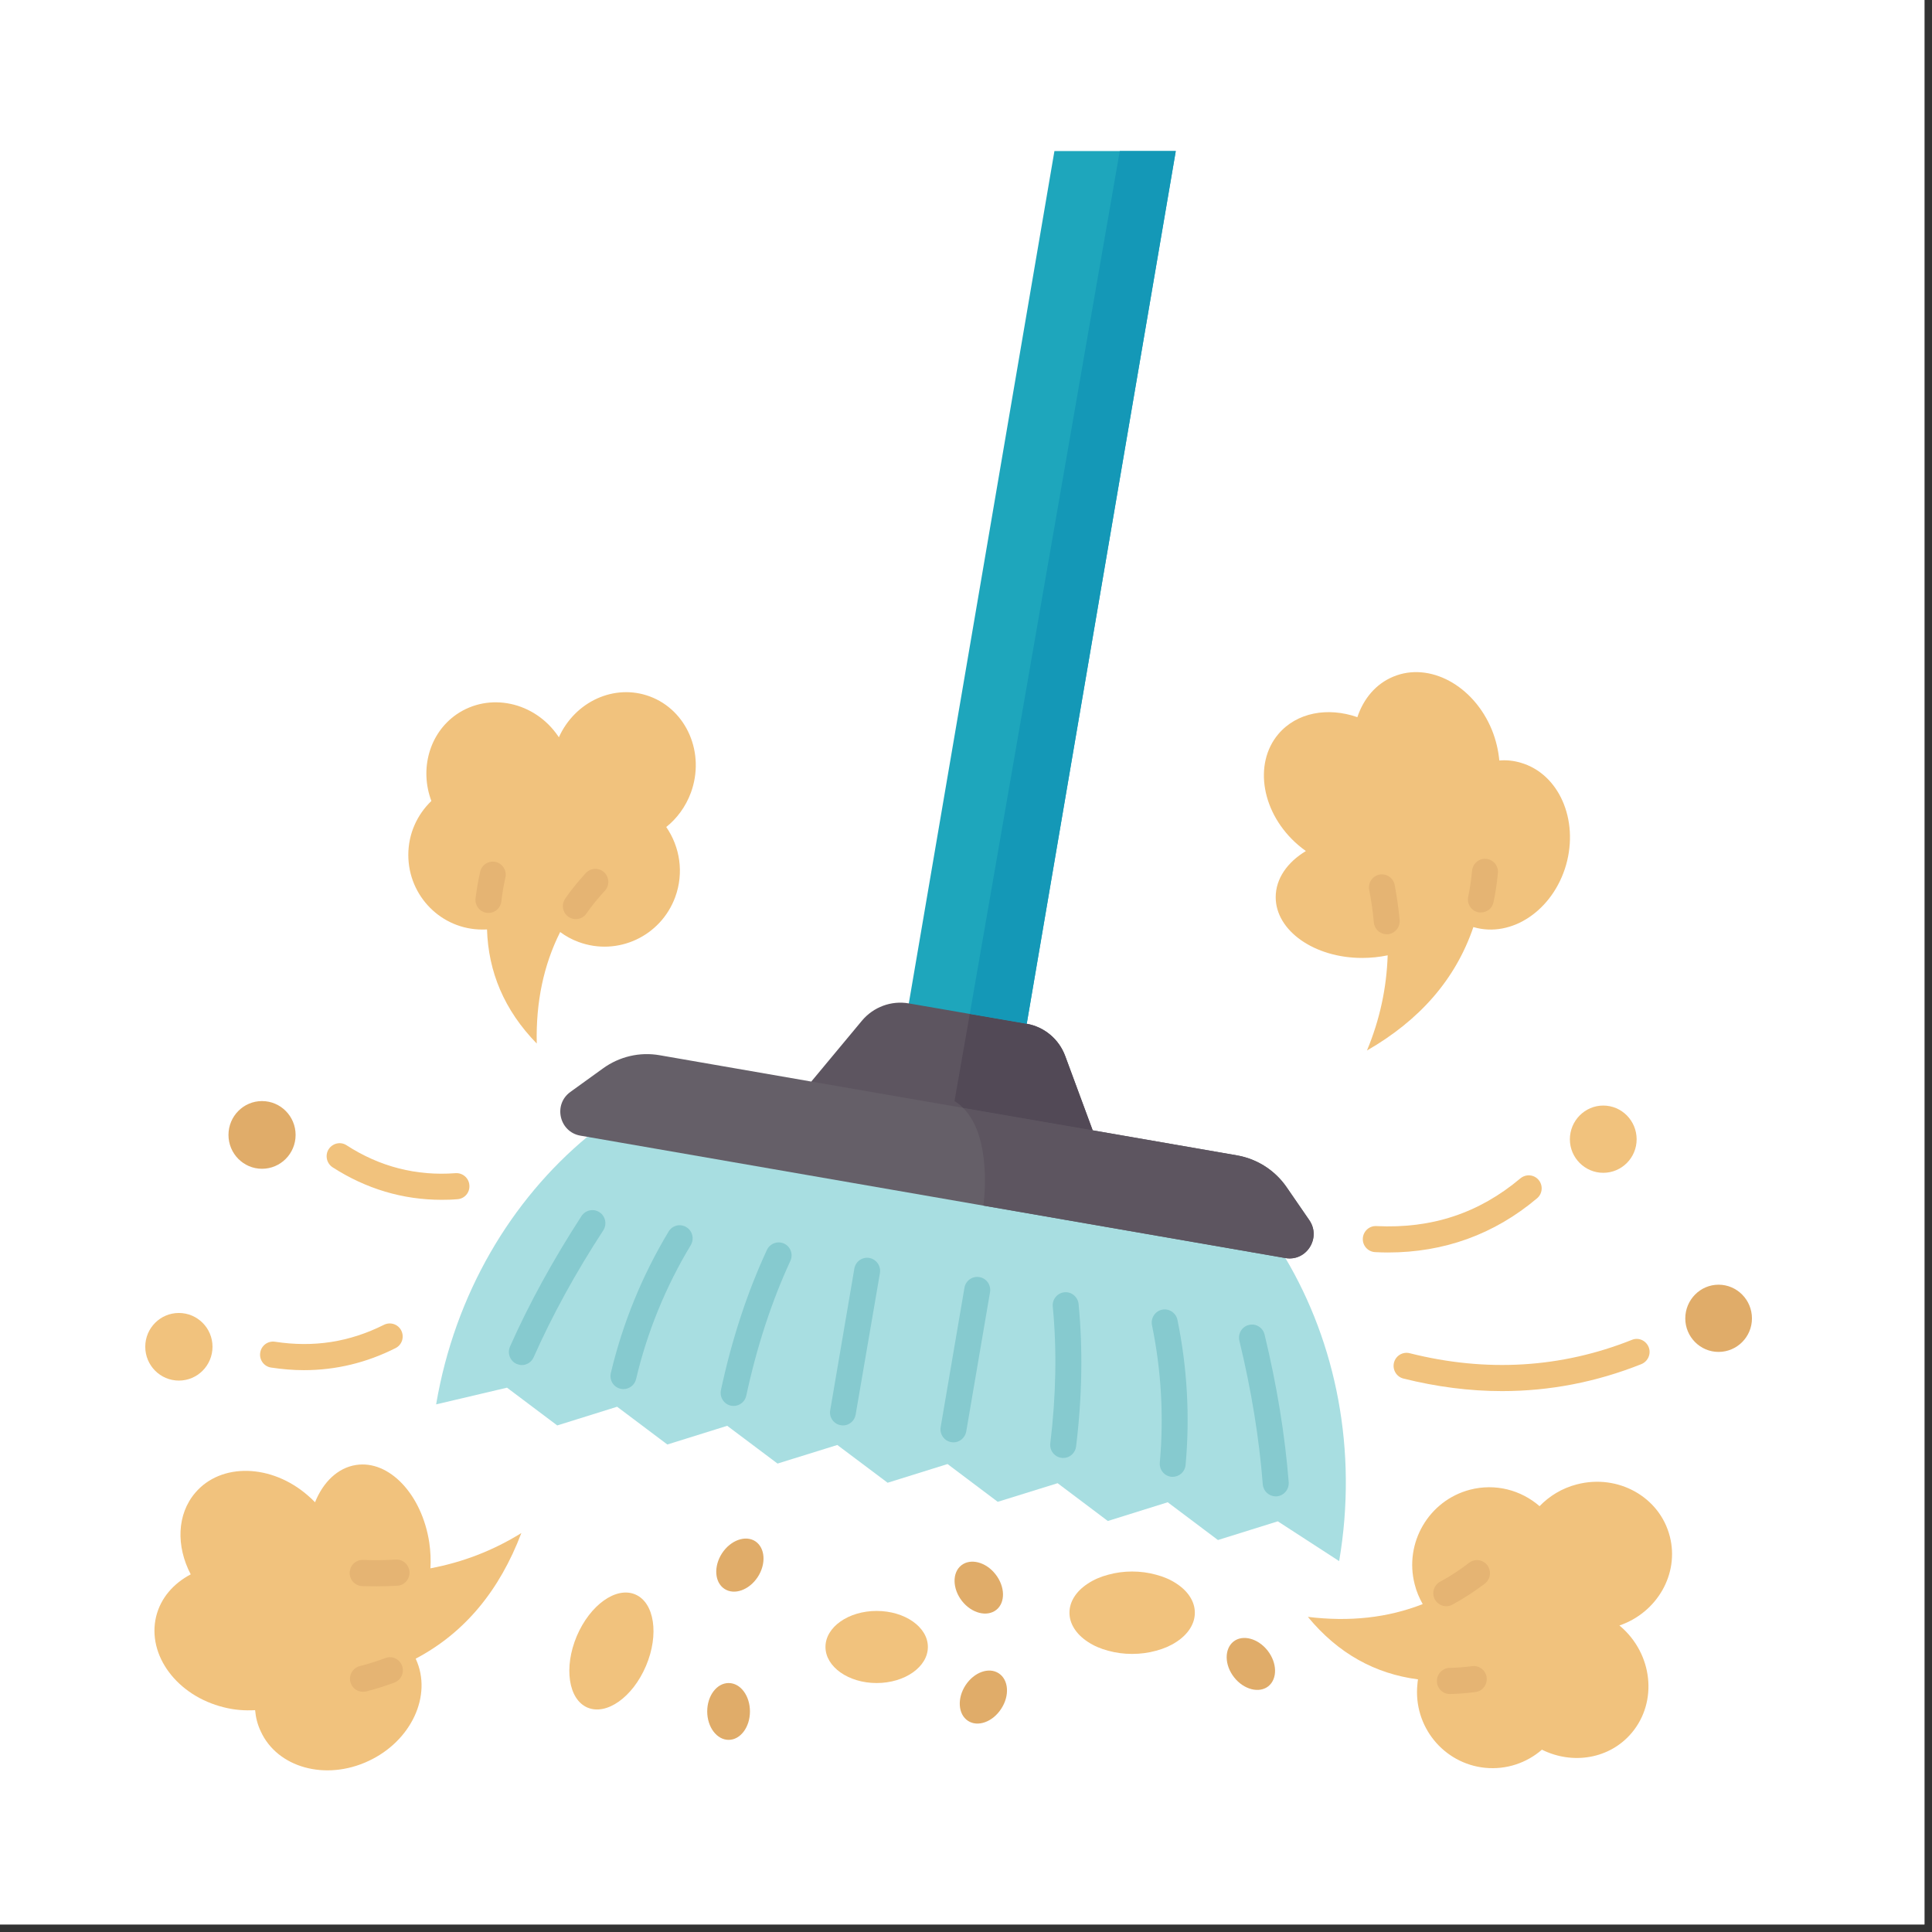 <svg xmlns="http://www.w3.org/2000/svg" xmlns:xlink="http://www.w3.org/1999/xlink" width="85" zoomAndPan="magnify" viewBox="0 0 63.75 63.75" height="85" preserveAspectRatio="xMidYMid meet" version="1.2"><rect x="0" y="0" width="63.75" height="63.75" fill="#333333" stroke="none"/><defs><clipPath id="520fb52828"><path d="M 0 0 L 63.5 0 L 63.5 63.5 L 0 63.5 Z M 0 0 "/></clipPath><clipPath id="078cb4eb22"><path d="M 55 42 L 57.824 42 L 57.824 45 L 55 45 Z M 55 42 "/></clipPath><clipPath id="52b2e933f4"><path d="M 4.781 43 L 8 43 L 8 46 L 4.781 46 Z M 4.781 43 "/></clipPath><clipPath id="d8211a65a4"><path d="M 43 48 L 56 48 L 56 58.77 L 43 58.77 Z M 43 48 "/></clipPath><clipPath id="8f0ea0182e"><path d="M 5 48 L 18 48 L 18 58.77 L 5 58.77 Z M 5 48 "/></clipPath><clipPath id="365e9c9b50"><path d="M 29 4.984 L 39 4.984 L 39 35 L 29 35 Z M 29 4.984 "/></clipPath><clipPath id="6821fdef66"><path d="M 32 4.984 L 39 4.984 L 39 34 L 32 34 Z M 32 4.984 "/></clipPath></defs><g id="09573b029a"><g clip-rule="nonzero" clip-path="url(#520fb52828)"><path style=" stroke:none;fill-rule:nonzero;fill:#ffffff;fill-opacity:1;" d="M 0 0 L 63.5 0 L 63.5 63.5 L 0 63.5 Z M 0 0 "/><path style=" stroke:none;fill-rule:nonzero;fill:#ffffff;fill-opacity:1;" d="M 0 0 L 63.5 0 L 63.5 63.5 L 0 63.5 Z M 0 0 "/></g><path style=" stroke:none;fill-rule:nonzero;fill:#e0ac69;fill-opacity:1;" d="M 8.645 36.332 C 9.258 36.332 9.754 36.832 9.754 37.449 C 9.754 38.066 9.258 38.566 8.645 38.566 C 8.035 38.566 7.539 38.066 7.539 37.449 C 7.539 36.832 8.035 36.332 8.645 36.332 Z M 8.645 36.332 "/><g clip-rule="nonzero" clip-path="url(#078cb4eb22)"><path style=" stroke:none;fill-rule:nonzero;fill:#e0ac69;fill-opacity:1;" d="M 56.707 42.391 C 57.316 42.391 57.809 42.891 57.809 43.504 C 57.809 44.113 57.316 44.609 56.707 44.609 C 56.102 44.609 55.609 44.113 55.609 43.504 C 55.609 42.891 56.102 42.391 56.707 42.391 Z M 56.707 42.391 "/></g><path style=" stroke:none;fill-rule:nonzero;fill:#f1c27d;fill-opacity:1;" d="M 52.902 36.48 C 53.512 36.48 54.004 36.98 54.004 37.594 C 54.004 38.203 53.512 38.699 52.902 38.699 C 52.297 38.699 51.801 38.203 51.801 37.594 C 51.801 36.98 52.297 36.48 52.902 36.48 Z M 52.902 36.48 "/><g clip-rule="nonzero" clip-path="url(#52b2e933f4)"><path style=" stroke:none;fill-rule:nonzero;fill:#f1c27d;fill-opacity:1;" d="M 5.902 43.324 C 6.516 43.324 7.012 43.824 7.012 44.438 C 7.012 45.055 6.516 45.555 5.902 45.555 C 5.289 45.555 4.793 45.055 4.793 44.438 C 4.793 43.824 5.289 43.324 5.902 43.324 Z M 5.902 43.324 "/></g><path style=" stroke:none;fill-rule:nonzero;fill:#f1c27d;fill-opacity:1;" d="M 20.965 52.613 C 21.594 52.883 21.754 53.938 21.316 54.969 C 20.879 56 20.016 56.613 19.383 56.344 C 18.754 56.074 18.598 55.016 19.031 53.988 C 19.469 52.957 20.332 52.34 20.965 52.613 Z M 20.965 52.613 "/><path style=" stroke:none;fill-rule:nonzero;fill:#f1c27d;fill-opacity:1;" d="M 28.926 53.156 C 29.859 53.156 30.617 53.688 30.617 54.344 C 30.617 55 29.859 55.535 28.926 55.535 C 27.996 55.535 27.238 55 27.238 54.344 C 27.238 53.688 27.996 53.156 28.926 53.156 Z M 28.926 53.156 "/><path style=" stroke:none;fill-rule:nonzero;fill:#f1c27d;fill-opacity:1;" d="M 39.426 53.215 C 39.426 53.395 39.375 53.566 39.27 53.734 C 39.164 53.902 39.016 54.047 38.82 54.176 C 38.625 54.305 38.402 54.402 38.148 54.469 C 37.895 54.539 37.633 54.574 37.355 54.574 C 37.082 54.574 36.82 54.539 36.566 54.469 C 36.312 54.402 36.09 54.305 35.895 54.176 C 35.699 54.047 35.551 53.902 35.445 53.734 C 35.34 53.566 35.289 53.395 35.289 53.215 C 35.289 53.035 35.34 52.863 35.445 52.695 C 35.551 52.527 35.699 52.383 35.895 52.254 C 36.09 52.125 36.312 52.027 36.566 51.961 C 36.82 51.891 37.082 51.855 37.355 51.855 C 37.633 51.855 37.895 51.891 38.148 51.961 C 38.402 52.027 38.625 52.125 38.82 52.254 C 39.016 52.383 39.164 52.527 39.27 52.695 C 39.375 52.863 39.426 53.035 39.426 53.215 Z M 39.426 53.215 "/><g clip-rule="nonzero" clip-path="url(#d8211a65a4)"><path style=" stroke:none;fill-rule:nonzero;fill:#f1c27d;fill-opacity:1;" d="M 46.945 52.93 C 46.832 52.73 46.738 52.512 46.68 52.277 C 46.328 50.91 47.145 49.512 48.504 49.156 C 49.344 48.938 50.191 49.168 50.801 49.699 C 51.125 49.363 51.543 49.105 52.031 48.98 C 53.391 48.625 54.766 49.395 55.098 50.695 C 55.418 51.934 54.68 53.211 53.434 53.637 C 53.445 53.645 53.453 53.652 53.465 53.66 C 54.535 54.574 54.707 56.148 53.844 57.176 C 53.117 58.043 51.891 58.238 50.879 57.734 C 50.379 58.168 49.711 58.402 49 58.332 C 47.629 58.191 46.629 56.961 46.77 55.578 C 46.773 55.523 46.781 55.469 46.789 55.414 C 45.383 55.23 44.16 54.57 43.156 53.352 C 44.531 53.52 45.793 53.383 46.945 52.93 Z M 46.945 52.93 "/></g><path style=" stroke:none;fill-rule:nonzero;fill:#f1c27d;fill-opacity:1;" d="M 48.617 30.59 C 48.027 32.324 46.836 33.668 45.105 34.664 C 45.531 33.645 45.754 32.594 45.789 31.523 C 45.523 31.578 45.238 31.609 44.945 31.609 C 43.371 31.609 42.094 30.711 42.094 29.605 C 42.094 28.992 42.48 28.449 43.09 28.082 C 43.004 28.02 42.918 27.953 42.836 27.883 C 41.637 26.855 41.344 25.211 42.184 24.219 C 42.789 23.508 43.812 23.324 44.789 23.664 C 44.992 23.055 45.398 22.566 45.973 22.328 C 47.168 21.828 48.625 22.617 49.227 24.082 C 49.363 24.418 49.441 24.758 49.473 25.094 C 49.707 25.074 49.945 25.098 50.18 25.168 C 51.434 25.531 52.102 27.039 51.676 28.539 C 51.246 30.035 49.883 30.957 48.629 30.594 C 48.625 30.594 48.621 30.594 48.617 30.59 Z M 48.617 30.59 "/><g clip-rule="nonzero" clip-path="url(#8f0ea0182e)"><path style=" stroke:none;fill-rule:nonzero;fill:#f1c27d;fill-opacity:1;" d="M 14.203 51.75 C 15.258 51.551 16.258 51.172 17.203 50.586 C 16.484 52.477 15.34 53.875 13.719 54.73 C 13.719 54.734 13.723 54.742 13.723 54.746 C 14.273 55.945 13.57 57.453 12.156 58.109 C 10.742 58.77 9.148 58.328 8.602 57.125 C 8.496 56.902 8.438 56.668 8.418 56.43 C 8.086 56.449 7.738 56.426 7.387 56.336 C 5.844 55.957 4.844 54.617 5.152 53.34 C 5.301 52.73 5.723 52.25 6.293 51.949 C 5.809 51.023 5.832 49.969 6.445 49.254 C 7.293 48.258 8.961 48.301 10.16 49.348 C 10.242 49.418 10.32 49.492 10.395 49.57 C 10.664 48.902 11.145 48.434 11.746 48.34 C 12.84 48.168 13.922 49.312 14.164 50.895 C 14.207 51.188 14.219 51.477 14.203 51.75 Z M 14.203 51.75 "/></g><path style=" stroke:none;fill-rule:nonzero;fill:#f1c27d;fill-opacity:1;" d="M 15.914 30.672 C 14.566 30.672 13.473 29.57 13.473 28.211 C 13.473 27.508 13.766 26.879 14.234 26.43 C 13.844 25.391 14.156 24.203 15.062 23.574 C 16.141 22.832 17.641 23.152 18.418 24.293 C 18.426 24.305 18.434 24.316 18.441 24.328 C 18.973 23.148 20.273 22.547 21.441 22.98 C 22.664 23.434 23.273 24.855 22.797 26.156 C 22.625 26.621 22.336 27.008 21.984 27.289 C 22.434 27.941 22.574 28.797 22.281 29.598 C 21.805 30.898 20.375 31.559 19.09 31.082 C 18.867 31 18.668 30.891 18.484 30.754 C 17.938 31.84 17.68 33.066 17.711 34.434 C 16.633 33.328 16.113 32.062 16.07 30.668 C 16.02 30.672 15.969 30.672 15.914 30.672 Z M 15.914 30.672 "/><g clip-rule="nonzero" clip-path="url(#365e9c9b50)"><path style=" stroke:none;fill-rule:nonzero;fill:#1ea6bc;fill-opacity:1;" d="M 38.797 4.984 L 33.879 33.781 C 32.199 34.734 30.766 34.926 29.988 33.109 L 34.793 4.984 Z M 38.797 4.984 "/></g><path style=" stroke:none;fill-rule:nonzero;fill:#5d5560;fill-opacity:1;" d="M 35.148 34.844 L 36.055 37.297 C 32.371 38.195 29.188 37.871 26.77 35.688 L 28.441 33.68 C 28.82 33.227 29.41 33.008 29.988 33.109 L 33.879 33.781 C 34.457 33.883 34.941 34.285 35.148 34.844 Z M 35.148 34.844 "/><path style=" stroke:none;fill-rule:nonzero;fill:#655f68;fill-opacity:1;" d="M 43.203 40.262 C 43.605 40.848 43.109 41.633 42.414 41.512 C 33.984 41.785 26.309 40.449 19.379 37.512 L 19.152 37.473 C 18.453 37.352 18.246 36.445 18.82 36.031 L 19.891 35.258 C 20.434 34.863 21.109 34.703 21.77 34.82 L 26.77 35.688 L 36.055 37.297 L 40.824 38.125 C 41.484 38.242 42.07 38.617 42.453 39.172 Z M 43.203 40.262 "/><path style=" stroke:none;fill-rule:nonzero;fill:#a8dee1;fill-opacity:1;" d="M 16.73 45.789 L 14.391 46.34 C 15.012 42.68 16.879 39.59 19.379 37.512 L 42.414 41.512 C 44.078 44.312 44.812 47.852 44.188 51.512 L 42.164 50.199 L 40.188 50.816 L 38.531 49.57 L 36.555 50.188 L 34.898 48.941 L 32.922 49.555 L 31.266 48.309 L 29.289 48.926 L 27.629 47.68 L 25.656 48.293 L 23.996 47.047 L 22.02 47.664 L 20.363 46.418 L 18.387 47.035 Z M 16.73 45.789 "/><path style=" stroke:none;fill-rule:nonzero;fill:#e0ac69;fill-opacity:1;" d="M 41.828 54.465 C 42.145 54.871 42.156 55.395 41.852 55.641 C 41.547 55.883 41.039 55.75 40.723 55.348 C 40.402 54.941 40.395 54.414 40.699 54.168 C 41.004 53.926 41.508 54.059 41.828 54.465 Z M 41.828 54.465 "/><path style=" stroke:none;fill-rule:nonzero;fill:#e0ac69;fill-opacity:1;" d="M 32.957 55.215 C 33.285 55.43 33.32 55.957 33.035 56.387 C 32.754 56.82 32.262 56.996 31.938 56.781 C 31.613 56.566 31.578 56.039 31.859 55.609 C 32.141 55.176 32.633 55 32.957 55.215 Z M 32.957 55.215 "/><path style=" stroke:none;fill-rule:nonzero;fill:#e0ac69;fill-opacity:1;" d="M 32.848 51.945 C 33.168 52.352 33.18 52.879 32.875 53.121 C 32.566 53.363 32.062 53.234 31.742 52.828 C 31.426 52.422 31.414 51.895 31.719 51.652 C 32.023 51.41 32.531 51.539 32.848 51.945 Z M 32.848 51.945 "/><path style=" stroke:none;fill-rule:nonzero;fill:#e0ac69;fill-opacity:1;" d="M 24.926 50.859 C 25.25 51.078 25.285 51.602 25.004 52.035 C 24.723 52.465 24.23 52.645 23.902 52.426 C 23.578 52.211 23.543 51.688 23.824 51.254 C 24.109 50.82 24.602 50.645 24.926 50.859 Z M 24.926 50.859 "/><path style=" stroke:none;fill-rule:nonzero;fill:#e0ac69;fill-opacity:1;" d="M 24.043 55.535 C 24.434 55.535 24.746 55.953 24.746 56.473 C 24.746 56.988 24.434 57.41 24.043 57.41 C 23.652 57.41 23.336 56.988 23.336 56.473 C 23.336 55.953 23.652 55.535 24.043 55.535 Z M 24.043 55.535 "/><path style=" stroke:none;fill-rule:nonzero;fill:#5d5560;fill-opacity:1;" d="M 43.203 40.262 C 43.605 40.848 43.109 41.633 42.414 41.512 L 32.449 39.781 C 32.449 39.781 32.773 37.543 31.781 36.559 L 36.055 37.297 L 40.824 38.125 C 41.484 38.242 42.07 38.617 42.453 39.172 Z M 43.203 40.262 "/><path style=" stroke:none;fill-rule:nonzero;fill:#524956;fill-opacity:1;" d="M 35.148 34.844 L 36.055 37.297 L 31.781 36.559 C 31.695 36.469 31.602 36.395 31.496 36.332 L 32 33.457 L 33.879 33.781 C 34.457 33.883 34.941 34.285 35.148 34.844 Z M 35.148 34.844 "/><g clip-rule="nonzero" clip-path="url(#6821fdef66)"><path style=" stroke:none;fill-rule:nonzero;fill:#1498b7;fill-opacity:1;" d="M 38.797 4.984 L 33.879 33.781 L 32 33.457 L 36.949 4.984 Z M 38.797 4.984 "/></g><path style=" stroke:none;fill-rule:nonzero;fill:#86cacf;fill-opacity:1;" d="M 41.211 43.719 C 40.98 43.773 40.84 44.008 40.895 44.238 C 41.293 45.879 41.551 47.473 41.668 48.98 C 41.688 49.207 41.875 49.375 42.094 49.375 C 42.105 49.375 42.117 49.375 42.129 49.375 C 42.363 49.355 42.539 49.148 42.523 48.91 C 42.402 47.359 42.133 45.719 41.727 44.035 C 41.672 43.805 41.438 43.66 41.211 43.719 Z M 41.211 43.719 "/><path style=" stroke:none;fill-rule:nonzero;fill:#86cacf;fill-opacity:1;" d="M 38.344 43.215 C 38.113 43.266 37.965 43.492 38.012 43.727 C 38.32 45.223 38.406 46.75 38.27 48.262 C 38.25 48.5 38.422 48.707 38.656 48.73 C 38.672 48.73 38.684 48.73 38.695 48.73 C 38.914 48.73 39.102 48.562 39.121 48.34 C 39.266 46.742 39.176 45.129 38.852 43.551 C 38.801 43.316 38.574 43.168 38.344 43.215 Z M 38.344 43.215 "/><path style=" stroke:none;fill-rule:nonzero;fill:#86cacf;fill-opacity:1;" d="M 35.125 42.641 C 34.887 42.664 34.715 42.875 34.738 43.113 C 34.875 44.531 34.848 46.051 34.656 47.629 C 34.629 47.863 34.797 48.078 35.031 48.105 C 35.047 48.109 35.066 48.109 35.082 48.109 C 35.297 48.109 35.48 47.949 35.508 47.73 C 35.707 46.094 35.734 44.512 35.59 43.027 C 35.566 42.793 35.355 42.617 35.125 42.641 Z M 35.125 42.641 "/><path style=" stroke:none;fill-rule:nonzero;fill:#86cacf;fill-opacity:1;" d="M 32.32 42.141 C 32.086 42.098 31.863 42.258 31.824 42.492 L 31.039 47.09 C 31 47.324 31.156 47.547 31.387 47.586 C 31.41 47.59 31.438 47.594 31.461 47.594 C 31.664 47.594 31.844 47.445 31.883 47.234 L 32.668 42.637 C 32.707 42.402 32.551 42.18 32.32 42.141 Z M 32.32 42.141 "/><path style=" stroke:none;fill-rule:nonzero;fill:#86cacf;fill-opacity:1;" d="M 19.781 40 C 19.582 39.871 19.32 39.926 19.188 40.125 C 18.254 41.566 17.457 43.016 16.828 44.434 C 16.734 44.652 16.828 44.906 17.043 45.004 C 17.102 45.027 17.16 45.043 17.219 45.043 C 17.383 45.043 17.539 44.945 17.609 44.785 C 18.219 43.41 18.992 42 19.906 40.598 C 20.035 40.398 19.98 40.129 19.781 40 Z M 19.781 40 "/><path style=" stroke:none;fill-rule:nonzero;fill:#86cacf;fill-opacity:1;" d="M 22.648 40.492 C 22.445 40.367 22.184 40.434 22.062 40.637 C 21.188 42.09 20.547 43.66 20.156 45.305 C 20.102 45.539 20.242 45.77 20.473 45.824 C 20.504 45.832 20.539 45.836 20.57 45.836 C 20.766 45.836 20.941 45.703 20.988 45.508 C 21.355 43.949 21.965 42.461 22.793 41.086 C 22.914 40.879 22.852 40.617 22.648 40.492 Z M 22.648 40.492 "/><path style=" stroke:none;fill-rule:nonzero;fill:#86cacf;fill-opacity:1;" d="M 25.875 41.035 C 25.66 40.938 25.406 41.027 25.305 41.246 C 24.66 42.637 24.148 44.191 23.789 45.867 C 23.738 46.102 23.887 46.332 24.117 46.383 C 24.148 46.387 24.176 46.391 24.207 46.391 C 24.406 46.391 24.582 46.254 24.625 46.051 C 24.973 44.438 25.461 42.945 26.078 41.609 C 26.18 41.395 26.09 41.137 25.875 41.035 Z M 25.875 41.035 "/><path style=" stroke:none;fill-rule:nonzero;fill:#86cacf;fill-opacity:1;" d="M 28.684 41.508 C 28.453 41.469 28.23 41.625 28.191 41.859 L 27.395 46.531 C 27.352 46.766 27.508 46.988 27.742 47.027 C 27.766 47.031 27.789 47.035 27.816 47.035 C 28.02 47.035 28.199 46.887 28.234 46.676 L 29.035 42.008 C 29.074 41.773 28.918 41.551 28.684 41.508 Z M 28.684 41.508 "/><path style=" stroke:none;fill-rule:nonzero;fill:#e5b473;fill-opacity:1;" d="M 48.777 30.102 C 48.805 30.109 48.836 30.109 48.863 30.109 C 49.062 30.109 49.242 29.973 49.281 29.77 C 49.348 29.461 49.395 29.137 49.426 28.809 C 49.449 28.574 49.277 28.363 49.043 28.34 C 48.805 28.316 48.598 28.492 48.574 28.727 C 48.547 29.023 48.504 29.316 48.445 29.594 C 48.398 29.824 48.547 30.055 48.777 30.102 Z M 48.777 30.102 "/><path style=" stroke:none;fill-rule:nonzero;fill:#e5b473;fill-opacity:1;" d="M 45.332 30.434 C 45.352 30.66 45.539 30.828 45.758 30.828 C 45.77 30.828 45.781 30.828 45.793 30.828 C 46.027 30.805 46.203 30.598 46.184 30.359 C 46.148 29.98 46.094 29.59 46.02 29.199 C 45.973 28.965 45.75 28.816 45.516 28.859 C 45.285 28.906 45.133 29.133 45.18 29.367 C 45.25 29.727 45.301 30.086 45.332 30.434 Z M 45.332 30.434 "/><path style=" stroke:none;fill-rule:nonzero;fill:#e5b473;fill-opacity:1;" d="M 12.715 54.711 C 12.445 54.812 12.164 54.902 11.871 54.977 C 11.641 55.035 11.504 55.27 11.562 55.5 C 11.609 55.695 11.785 55.824 11.977 55.824 C 12.012 55.824 12.047 55.82 12.082 55.812 C 12.402 55.73 12.719 55.629 13.016 55.52 C 13.238 55.434 13.348 55.188 13.266 54.965 C 13.184 54.742 12.938 54.625 12.715 54.711 Z M 12.715 54.711 "/><path style=" stroke:none;fill-rule:nonzero;fill:#e5b473;fill-opacity:1;" d="M 13.059 51.461 C 12.707 51.484 12.348 51.488 11.984 51.473 C 11.746 51.461 11.547 51.648 11.539 51.887 C 11.527 52.121 11.711 52.324 11.945 52.336 C 12.105 52.34 12.266 52.344 12.426 52.344 C 12.656 52.344 12.887 52.336 13.113 52.324 C 13.352 52.309 13.527 52.102 13.512 51.863 C 13.496 51.625 13.293 51.449 13.059 51.461 Z M 13.059 51.461 "/><path style=" stroke:none;fill-rule:nonzero;fill:#e5b473;fill-opacity:1;" d="M 19.332 28.805 C 19.086 29.074 18.855 29.355 18.652 29.648 C 18.516 29.844 18.559 30.109 18.754 30.25 C 18.828 30.301 18.914 30.328 19 30.328 C 19.133 30.328 19.266 30.266 19.348 30.145 C 19.531 29.887 19.734 29.633 19.957 29.395 C 20.117 29.223 20.109 28.949 19.938 28.785 C 19.766 28.625 19.496 28.633 19.332 28.805 Z M 19.332 28.805 "/><path style=" stroke:none;fill-rule:nonzero;fill:#e5b473;fill-opacity:1;" d="M 16.355 28.441 C 16.125 28.391 15.895 28.535 15.844 28.766 C 15.777 29.062 15.727 29.359 15.691 29.645 C 15.664 29.879 15.832 30.094 16.066 30.121 C 16.082 30.125 16.102 30.125 16.117 30.125 C 16.332 30.125 16.516 29.965 16.543 29.746 C 16.57 29.492 16.617 29.227 16.676 28.957 C 16.73 28.727 16.586 28.496 16.355 28.441 Z M 16.355 28.441 "/><path style=" stroke:none;fill-rule:nonzero;fill:#e5b473;fill-opacity:1;" d="M 48.477 51.566 C 48.168 51.805 47.848 52.016 47.52 52.191 C 47.312 52.305 47.234 52.566 47.344 52.773 C 47.422 52.918 47.57 53 47.723 53 C 47.789 53 47.859 52.984 47.922 52.949 C 48.289 52.75 48.652 52.516 48.996 52.254 C 49.184 52.109 49.219 51.84 49.078 51.648 C 48.934 51.461 48.664 51.422 48.477 51.566 Z M 48.477 51.566 "/><path style=" stroke:none;fill-rule:nonzero;fill:#e5b473;fill-opacity:1;" d="M 48.578 54.977 C 48.32 55.012 48.07 55.031 47.828 55.035 C 47.594 55.043 47.406 55.242 47.414 55.48 C 47.418 55.715 47.609 55.898 47.84 55.898 C 47.844 55.898 47.848 55.898 47.852 55.898 C 48.121 55.891 48.398 55.871 48.684 55.832 C 48.918 55.805 49.082 55.59 49.055 55.352 C 49.027 55.117 48.812 54.949 48.578 54.977 Z M 48.578 54.977 "/><path style=" stroke:none;fill-rule:nonzero;fill:#f1c27d;fill-opacity:1;" d="M 50.773 38.938 C 50.621 38.754 50.352 38.73 50.168 38.883 C 48.801 40.031 47.246 40.547 45.414 40.457 C 45.18 40.445 44.98 40.629 44.969 40.867 C 44.957 41.105 45.141 41.305 45.375 41.316 C 45.516 41.324 45.656 41.328 45.797 41.328 C 47.652 41.328 49.305 40.73 50.715 39.543 C 50.898 39.391 50.922 39.121 50.773 38.938 Z M 50.773 38.938 "/><path style=" stroke:none;fill-rule:nonzero;fill:#f1c27d;fill-opacity:1;" d="M 54.402 44.453 C 54.312 44.23 54.066 44.121 53.848 44.211 C 51.516 45.141 49.047 45.289 46.516 44.652 C 46.285 44.594 46.055 44.734 45.996 44.965 C 45.941 45.195 46.078 45.43 46.309 45.488 C 47.406 45.762 48.492 45.902 49.562 45.902 C 51.137 45.902 52.672 45.605 54.16 45.012 C 54.379 44.922 54.488 44.672 54.402 44.453 Z M 54.402 44.453 "/><path style=" stroke:none;fill-rule:nonzero;fill:#f1c27d;fill-opacity:1;" d="M 15.031 38.711 C 13.742 38.809 12.531 38.5 11.434 37.789 C 11.234 37.66 10.973 37.723 10.844 37.922 C 10.719 38.121 10.777 38.387 10.973 38.516 C 12.082 39.23 13.293 39.59 14.574 39.59 C 14.746 39.59 14.922 39.586 15.094 39.57 C 15.332 39.555 15.508 39.348 15.488 39.109 C 15.473 38.875 15.27 38.695 15.031 38.711 Z M 15.031 38.711 "/><path style=" stroke:none;fill-rule:nonzero;fill:#f1c27d;fill-opacity:1;" d="M 13.242 43.906 C 13.137 43.695 12.883 43.609 12.668 43.715 C 11.531 44.285 10.352 44.469 9.074 44.273 C 8.84 44.238 8.621 44.398 8.586 44.637 C 8.551 44.871 8.711 45.09 8.945 45.125 C 9.309 45.18 9.668 45.211 10.027 45.211 C 11.078 45.211 12.09 44.969 13.051 44.484 C 13.262 44.379 13.348 44.121 13.242 43.906 Z M 13.242 43.906 "/></g></svg>
